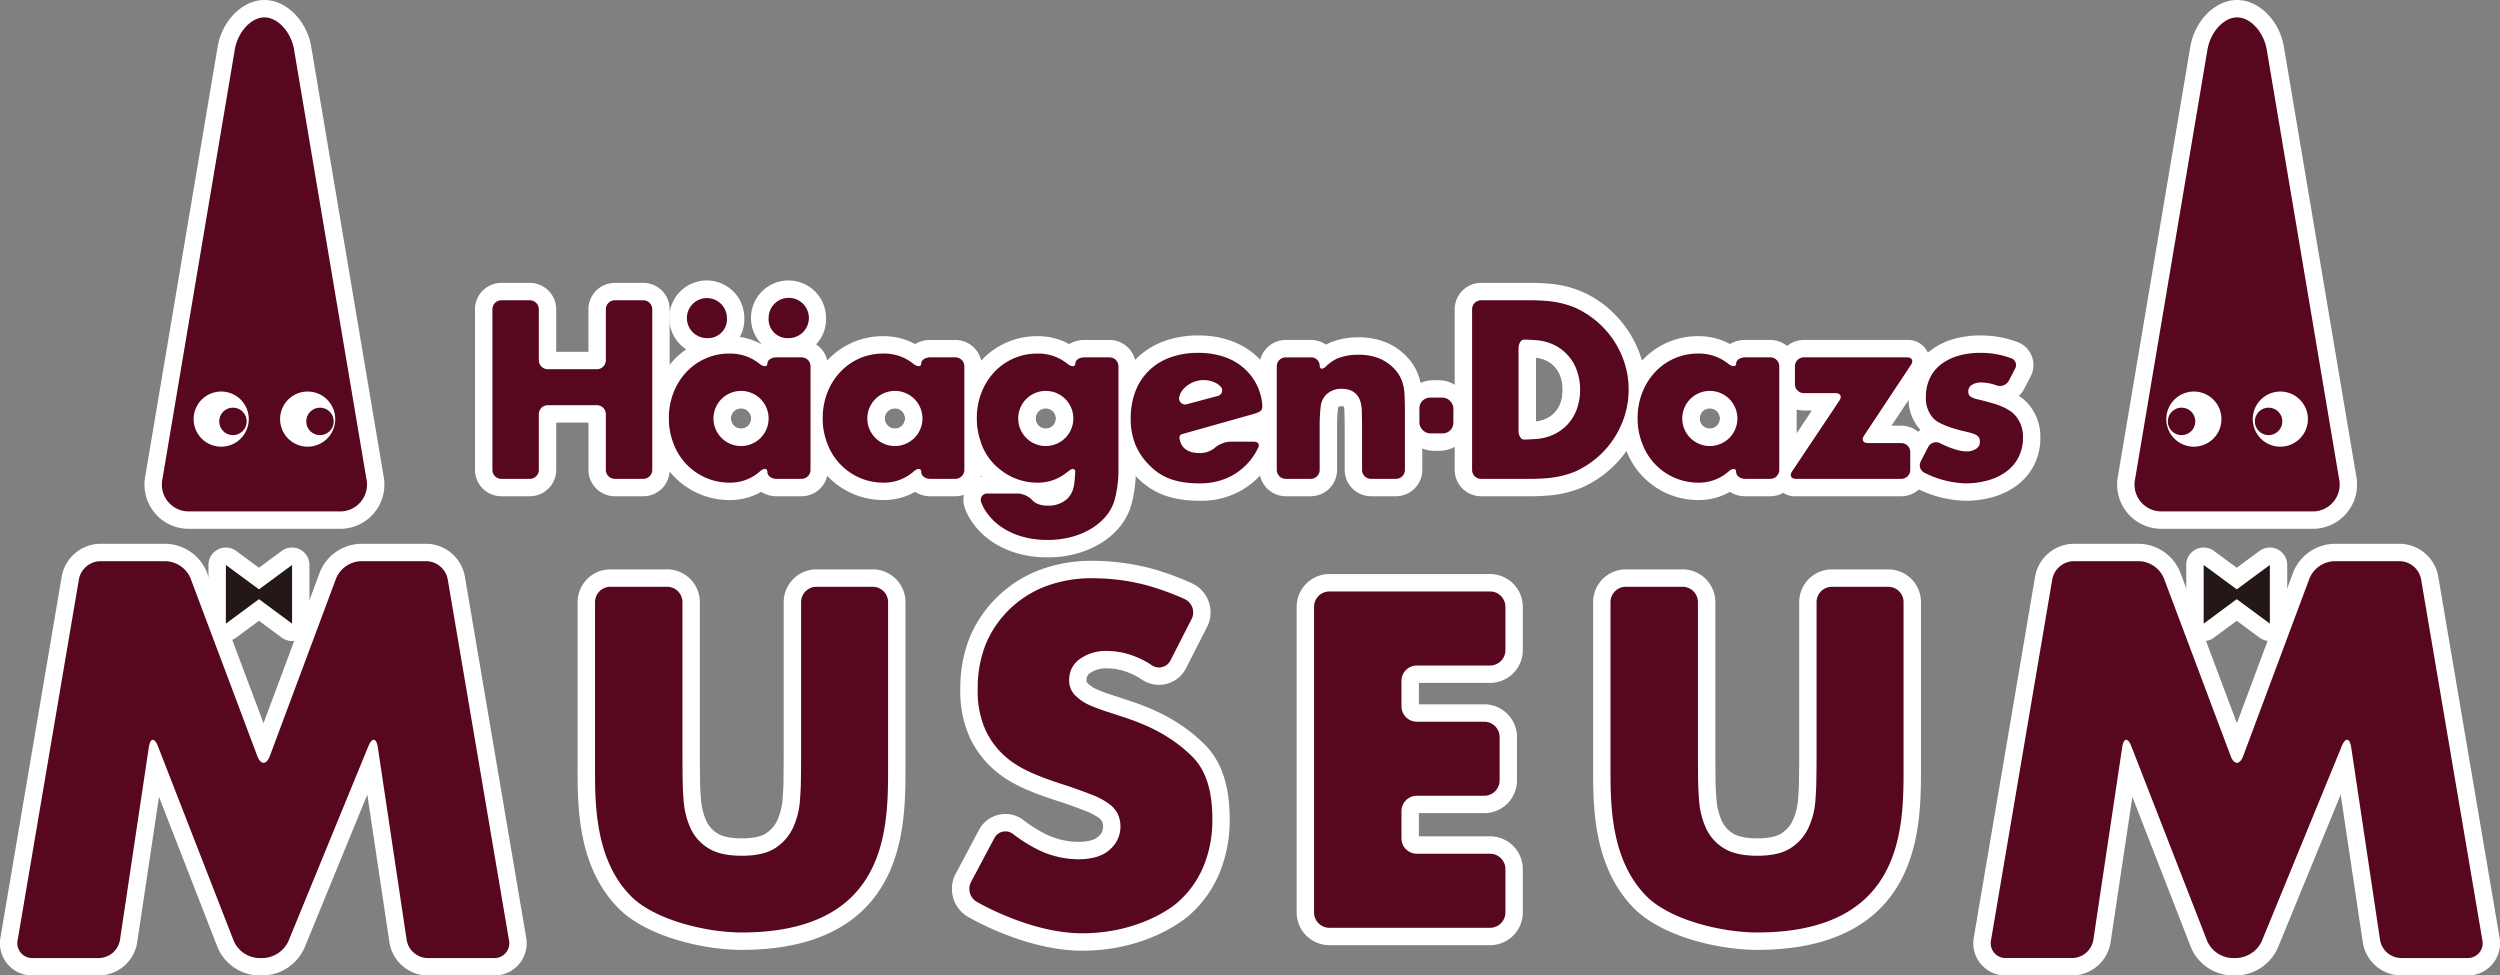 <svg xmlns="http://www.w3.org/2000/svg" width="729.404" height="284.6" viewBox="0 0 729.404 284.6">
  <rect x="0" y="0" width="729.404" height="284.6" fill="#808080" stroke="none"/>
  <g id="グループ_11597" data-name="グループ 11597" transform="translate(0 0)">
    <path id="パス_563" data-name="パス 563" d="M568.1,1775.871c-3.718,0-6.629-3.376-6.629-7.686v-23.938c0-4.31,2.911-7.687,6.629-7.687,1.144,0,3.215.123,4.583.239a18.93,18.93,0,0,1,5.074,1.23,18.537,18.537,0,0,1,6.4,4.194l0,0a18.5,18.5,0,0,1,4.051,6.362,21.179,21.179,0,0,1,1.375,7.628,21.589,21.589,0,0,1-1.326,7.625,18.143,18.143,0,0,1-4.034,6.366,18.519,18.519,0,0,1-6.4,4.2,19.141,19.141,0,0,1-5.152,1.235C571.3,1775.753,569.21,1775.871,568.1,1775.871Zm3.52-28.977v18.646l.217-.018a9.358,9.358,0,0,0,2.219-.543,8.344,8.344,0,0,0,2.928-1.885,7.925,7.925,0,0,0,1.776-2.83,11.5,11.5,0,0,0,.676-4.048,10.932,10.932,0,0,0-.7-3.985,8.28,8.28,0,0,0-1.819-2.892,8.364,8.364,0,0,0-2.931-1.888,9.239,9.239,0,0,0-2.192-.544Z" transform="translate(-123.502 -1642.555)" fill="#fff"/>
    <path id="パス_564" data-name="パス 564" d="M296.891,1780.5a13.117,13.117,0,1,1,13.117-13.118A13.133,13.133,0,0,1,296.891,1780.5Zm0-16.086a2.968,2.968,0,1,0,2.968,2.968A2.973,2.973,0,0,0,296.891,1764.411Z" transform="translate(-80.68 -1645.285)" fill="#fff"/>
    <path id="パス_565" data-name="パス 565" d="M451.214,1767.768a6.769,6.769,0,0,1-4.312-1.521,6.931,6.931,0,0,1-2.484-5.881,9.373,9.373,0,0,1,1.892-4.754,12.116,12.116,0,0,1,7.007-4.664,12.3,12.3,0,0,1,8.36.6h0a9.986,9.986,0,0,1,3.953,2.9,6.7,6.7,0,0,1-3.7,10.712l-8.77,2.351A7.544,7.544,0,0,1,451.214,1767.768Z" transform="translate(-105.45 -1644.703)" fill="#fff"/>
    <path id="パス_566" data-name="パス 566" d="M402,1780.5a13.117,13.117,0,1,1,13.117-13.118A13.132,13.132,0,0,1,402,1780.5Zm0-16.086a2.968,2.968,0,1,0,2.968,2.968A2.972,2.972,0,0,0,402,1764.411Z" transform="translate(-96.889 -1645.285)" fill="#fff"/>
    <path id="パス_567" data-name="パス 567" d="M349.961,1780.5a13.117,13.117,0,1,1,13.117-13.118A13.133,13.133,0,0,1,349.961,1780.5Zm0-16.086a2.968,2.968,0,1,0,2.967,2.968A2.972,2.972,0,0,0,349.961,1764.411Z" transform="translate(-88.863 -1645.285)" fill="#fff"/>
    <path id="パス_568" data-name="パス 568" d="M631.068,1780.5a13.117,13.117,0,1,1,13.117-13.118A13.132,13.132,0,0,1,631.068,1780.5Zm0-16.086a2.968,2.968,0,1,0,2.968,2.968A2.972,2.972,0,0,0,631.068,1764.411Z" transform="translate(-132.212 -1645.285)" fill="#fff"/>
    <path id="パス_569" data-name="パス 569" d="M187.762,1938.943H168.369a11.414,11.414,0,0,1-11.077-9.542l-6.473-43.221-18.346,44.731a13.6,13.6,0,0,1-11.974,8.032h-1.426a13.405,13.405,0,0,1-11.92-8.15l-17.116-43.955L83.661,1929.4a11.412,11.412,0,0,1-11.077,9.541H53.192a9.387,9.387,0,0,1-9.4-11.127l17.89-105.387A11.582,11.582,0,0,1,72.848,1813h19.24a13.271,13.271,0,0,1,11.883,8.229l16.567,44.107,16.452-44.092A13.249,13.249,0,0,1,148.865,1813H168.1a11.582,11.582,0,0,1,11.164,9.427l17.89,105.388a9.386,9.386,0,0,1-9.4,11.126Zm-35.072-73.835a5.661,5.661,0,0,1,.67.04c1.4.169,4.742,1.145,5.55,6.537l8.419,56.212a1.331,1.331,0,0,0,1.039.9h18.66l-17.767-104.665h0a1.493,1.493,0,0,0-1.157-.976H148.865a3.252,3.252,0,0,0-2.367,1.643l-19.346,51.848c-1.8,4.816-5.213,5.339-6.6,5.34h-.006c-1.388,0-4.8-.521-6.6-5.327L94.47,1824.8a3.278,3.278,0,0,0-2.382-1.649H72.848a1.493,1.493,0,0,0-1.156.976L53.924,1928.792H72.585a1.329,1.329,0,0,0,1.039-.9l8.419-56.212c.813-5.425,4.166-6.375,5.57-6.532s4.884.029,6.875,5.141l22.123,56.815a3.415,3.415,0,0,0,2.462,1.683H120.5a3.62,3.62,0,0,0,2.583-1.734l23.331-56.884C148.2,1865.809,151.049,1865.108,152.69,1865.108Zm3.25,8.623Zm-71.049-.069h0Zm38.63-.408Z" transform="translate(-43.652 -1654.343)" fill="#fff"/>
    <path id="パス_570" data-name="パス 570" d="M410,1932.626c-15.665,0-31.218-8.7-32.926-9.679a9.431,9.431,0,0,1-3.943-12.788l6.733-12.664a8.711,8.711,0,0,1,13.225-2.829,39.4,39.4,0,0,0,6.728,4.169,22.313,22.313,0,0,0,9.012,2.04c2.775,0,4.793-.516,5.837-1.494a3.65,3.65,0,0,0,1.452-2.8,3.951,3.951,0,0,0-.283-1.646,3.382,3.382,0,0,0-1.07-1.126,16.122,16.122,0,0,0-3.593-1.888c-1.836-.735-4.124-1.574-6.8-2.494-3.773-1.192-6.935-2.263-10.084-3.6-5.635-2.386-12.665-6.289-17.038-15.351a32.8,32.8,0,0,1-2.781-14.244,39.965,39.965,0,0,1,2.781-15.121,35.943,35.943,0,0,1,20.266-19.527,42.76,42.76,0,0,1,15.995-2.7,67.146,67.146,0,0,1,16.477,2.175,81.617,81.617,0,0,1,12.037,4.359,9.349,9.349,0,0,1,4.429,12.769l-6.089,11.944a8.841,8.841,0,0,1-13.134,3.242h0a19.618,19.618,0,0,0-3.6-1.848,17.219,17.219,0,0,0-6.222-1.277,8.28,8.28,0,0,0-5.023,1.327,2.257,2.257,0,0,0-1.094,2.058c0,.619.144.774.213.849a8.642,8.642,0,0,0,2.592,1.809,36.672,36.672,0,0,0,4.167,1.576l.979.332c.683.233,1.423.472,2.21.726,6.332,2.044,15.9,5.134,24.336,13.568,4.9,4.9,7.278,12.011,7.278,21.744a40.53,40.53,0,0,1-2.926,15.609,33.651,33.651,0,0,1-8.725,12.317C440.231,1923.233,429.166,1932.626,410,1932.626Zm-27.581-18.318c2.255,1.25,15.286,8.168,27.581,8.168,15.662,0,24.3-7.561,24.664-7.883a23.289,23.289,0,0,0,6.112-8.637,30.48,30.48,0,0,0,2.151-11.721c0-6.9-1.408-11.67-4.305-14.567-6.7-6.7-14.549-9.237-20.278-11.086-.844-.273-1.637-.53-2.368-.779h0l-.944-.32a44.5,44.5,0,0,1-5.367-2.069,18.68,18.68,0,0,1-5.6-4.048,11.169,11.169,0,0,1-2.907-7.736,12.326,12.326,0,0,1,5.153-10.178,18.072,18.072,0,0,1,11.113-3.357,27.293,27.293,0,0,1,9.914,1.973,30.781,30.781,0,0,1,4.6,2.263l5.112-10.026a69.188,69.188,0,0,0-9.552-3.414,57.04,57.04,0,0,0-13.976-1.861,32.958,32.958,0,0,0-12.245,1.983,25.727,25.727,0,0,0-14.614,13.919,29.908,29.908,0,0,0-2.033,11.3,22.968,22.968,0,0,0,1.774,9.835c2.323,4.815,5.757,7.833,11.854,10.414,2.8,1.186,5.72,2.17,9.245,3.283l.124.041c2.855.983,5.319,1.887,7.325,2.689a25.686,25.686,0,0,1,5.909,3.19,13.345,13.345,0,0,1,4.135,4.857,13.938,13.938,0,0,1-3.385,16.249c-3,2.808-7.3,4.233-12.772,4.233a32.35,32.35,0,0,1-13.114-2.907,46.269,46.269,0,0,1-7.6-4.512Z" transform="translate(-94.288 -1655.25)" fill="#fff"/>
    <path id="パス_571" data-name="パス 571" d="M547.375,1931.721H500.487a9.558,9.558,0,0,1-9.547-9.547v-89.185a9.558,9.558,0,0,1,9.547-9.547h46.887a9.557,9.557,0,0,1,9.546,9.547v12.661a9.557,9.557,0,0,1-9.546,9.546H526.6v6.249h19.085a9.556,9.556,0,0,1,9.546,9.546v12.661a9.557,9.557,0,0,1-9.546,9.546H526.6v6.769h20.777a9.557,9.557,0,0,1,9.546,9.547v12.66A9.557,9.557,0,0,1,547.375,1931.721Zm-46.285-10.149h45.682v-11.454H525.995a9.557,9.557,0,0,1-9.547-9.546V1892.6a9.556,9.556,0,0,1,9.547-9.546h19.084V1871.6H525.995a9.558,9.558,0,0,1-9.547-9.547v-7.455a9.557,9.557,0,0,1,9.547-9.546h20.777v-11.455H501.09Z" transform="translate(-112.626 -1655.953)" fill="#fff"/>
    <path id="パス_572" data-name="パス 572" d="M290.8,1932.839c-11.844,0-27.967-4.132-35.864-12.027-12.051-12.052-12.036-30-12.028-40.727v-48.711a9.557,9.557,0,0,1,9.546-9.546h16.565a9.556,9.556,0,0,1,9.547,9.546v44.416c0,2.437.037,6.407.082,8.848,0,.007.029,1.271.23,4.04a19.072,19.072,0,0,0,1.523,6.43,8.47,8.47,0,0,0,3.265,3.733c1.033.67,3.1,1.464,7.134,1.464,4.011,0,6.035-.781,7.027-1.437a9.05,9.05,0,0,0,3.338-3.826,18.216,18.216,0,0,0,1.558-6.364c.2-2.771.228-4.037.228-4.049.047-2.439.084-6.408.084-8.84v-44.416a9.556,9.556,0,0,1,9.546-9.546h16.435a9.556,9.556,0,0,1,9.546,9.546v48.078c0,11.707,0,29.4-11.963,41.359C318.621,1928.792,306.577,1932.839,290.8,1932.839ZM253.06,1831.978v48.115c-.008,9.151-.02,24.466,9.056,33.543,5.592,5.592,19.245,9.054,28.687,9.054,12.985,0,22.614-3.047,28.623-9.054,8.99-8.991,8.99-23.552,8.99-34.184v-47.474H313.187v43.812c0,2.486-.038,6.541-.085,9.039,0,.149-.035,1.543-.253,4.582a28.309,28.309,0,0,1-2.476,9.907,19.157,19.157,0,0,1-6.95,8.02c-3.172,2.1-7.3,3.118-12.619,3.118-5.3,0-9.442-1.012-12.653-3.1a18.558,18.558,0,0,1-7.013-8.11,29.125,29.125,0,0,1-2.378-9.837c-.222-3.039-.252-4.436-.255-4.585-.046-2.492-.084-6.546-.084-9.036v-43.812Z" transform="translate(-74.378 -1655.704)" fill="#fff"/>
    <path id="パス_573" data-name="パス 573" d="M641.1,1932.839c-11.845,0-27.968-4.132-35.863-12.028-12.052-12.051-12.038-30-12.029-40.725v-48.712a9.557,9.557,0,0,1,9.547-9.546h16.564a9.556,9.556,0,0,1,9.546,9.546v44.416c0,2.415.037,6.384.083,8.849,0,0,.028,1.268.23,4.039a19.067,19.067,0,0,0,1.523,6.43,8.467,8.467,0,0,0,3.266,3.733c1.032.67,3.1,1.464,7.133,1.464,4.01,0,6.035-.781,7.026-1.437a9.027,9.027,0,0,0,3.337-3.825,18.212,18.212,0,0,0,1.559-6.364c.2-2.771.228-4.035.228-4.047.047-2.42.085-6.388.085-8.842v-44.416a9.556,9.556,0,0,1,9.546-9.546h16.435a9.557,9.557,0,0,1,9.547,9.546v48.075c0,11.707,0,29.4-11.963,41.362C668.914,1928.792,656.87,1932.839,641.1,1932.839Zm-37.743-100.861v48.116c-.008,9.15-.019,24.464,9.055,33.541,5.593,5.592,19.246,9.054,28.688,9.054,12.985,0,22.613-3.047,28.623-9.054,8.991-8.992,8.99-23.554,8.99-34.187v-47.471H663.48v43.812c0,2.507-.039,6.563-.086,9.04,0,.147-.034,1.542-.253,4.583a28.3,28.3,0,0,1-2.476,9.9,19.149,19.149,0,0,1-6.951,8.021c-3.17,2.1-7.3,3.118-12.618,3.118s-9.443-1.012-12.654-3.1a18.561,18.561,0,0,1-7.013-8.111,29.111,29.111,0,0,1-2.378-9.838c-.222-3.037-.253-4.433-.256-4.583-.046-2.516-.084-6.57-.084-9.037v-43.812Z" transform="translate(-128.395 -1655.704)" fill="#fff"/>
    <path id="パス_574" data-name="パス 574" d="M868.488,1938.943H849.094a11.414,11.414,0,0,1-11.077-9.542l-6.474-43.22-18.346,44.73a13.6,13.6,0,0,1-11.974,8.032H799.8a13.406,13.406,0,0,1-11.92-8.15l-17.116-43.956-6.375,42.565a11.414,11.414,0,0,1-11.076,9.541H733.917a9.386,9.386,0,0,1-9.4-11.126l17.89-105.388A11.581,11.581,0,0,1,753.573,1813h19.241a13.272,13.272,0,0,1,11.882,8.229l16.568,44.107,16.452-44.092A13.249,13.249,0,0,1,829.591,1813h19.239a11.582,11.582,0,0,1,11.163,9.427l17.89,105.388h0a9.386,9.386,0,0,1-9.4,11.126Zm-.609-9.427v.014l5-.864Zm-34.463-64.407a5.685,5.685,0,0,1,.67.04c1.4.169,4.742,1.145,5.549,6.539l8.42,56.211a1.33,1.33,0,0,0,1.039.9h18.662l-17.768-104.665a1.5,1.5,0,0,0-1.157-.976H829.591a3.248,3.248,0,0,0-2.366,1.642l-19.347,51.849c-1.8,4.816-5.214,5.339-6.6,5.34h-.006c-1.388,0-4.8-.521-6.6-5.327L775.195,1824.8a3.276,3.276,0,0,0-2.381-1.649H753.573a1.5,1.5,0,0,0-1.156.976l-17.768,104.664h18.662a1.33,1.33,0,0,0,1.039-.9l8.419-56.212c.813-5.426,4.165-6.375,5.57-6.532s4.882.028,6.873,5.141l22.124,56.815a3.414,3.414,0,0,0,2.462,1.683h1.425a3.621,3.621,0,0,0,2.583-1.733l23.332-56.885C828.928,1865.809,831.774,1865.108,833.416,1865.108ZM798.3,1873.26Zm5.947-.006Z" transform="translate(-148.623 -1654.343)" fill="#fff"/>
    <path id="パス_575" data-name="パス 575" d="M256.614,1785.25h-8.32a7.7,7.7,0,0,1-7.687-7.687v-13.8H231.2v13.8a7.7,7.7,0,0,1-7.687,7.687h-8.321a7.7,7.7,0,0,1-7.687-7.687v-46.878a7.7,7.7,0,0,1,7.687-7.687h8.321a7.7,7.7,0,0,1,7.687,7.688v12.421h9.406v-12.421a7.7,7.7,0,0,1,7.687-7.687h8.32a7.7,7.7,0,0,1,7.687,7.688v46.878A7.7,7.7,0,0,1,256.614,1785.25Zm-5.857-10.15h3.394v-41.953h-3.394v12.422a7.7,7.7,0,0,1-7.687,7.687H228.738a7.7,7.7,0,0,1-7.687-7.687v-12.422h-3.4V1775.1h3.4v-13.8a7.7,7.7,0,0,1,7.687-7.687H243.07a7.7,7.7,0,0,1,7.687,7.687Z" transform="translate(-68.919 -1640.464)" fill="#fff"/>
    <path id="パス_576" data-name="パス 576" d="M452.941,1789.36c-7.977,0-13.591-2.057-18.2-6.67a23.407,23.407,0,0,1-5.2-7.567,24.916,24.916,0,0,1-1.847-9.7,27.044,27.044,0,0,1,1.726-9.819,21.888,21.888,0,0,1,5.131-7.845,22.527,22.527,0,0,1,7.956-4.955,28.539,28.539,0,0,1,9.955-1.666,28.035,28.035,0,0,1,9.867,1.671,21.473,21.473,0,0,1,7.934,5.115l0,0a20.776,20.776,0,0,1,5,8.261c.842,2.663,1.559,6.374.2,8.942a6.718,6.718,0,0,1-3.13,2.915,6.032,6.032,0,0,1,2.217,2.372,6.37,6.37,0,0,1-.349,6.314A23.146,23.146,0,0,1,452.941,1789.36Zm-8.07-36.558a11.821,11.821,0,0,0-3.247,2.226,11.668,11.668,0,0,0-2.749,4.248,16.971,16.971,0,0,0-1.038,6.144,14.871,14.871,0,0,0,1.056,5.774,13.328,13.328,0,0,0,3.021,4.32,11.359,11.359,0,0,0,3.056,2.243,9.532,9.532,0,0,1-2.526-3.949c-1.44-3.92.28-7.079,2.822-8.359a6.72,6.72,0,0,1-.941-.645,6.931,6.931,0,0,1-2.484-5.881,9.373,9.373,0,0,1,1.892-4.754A11.221,11.221,0,0,1,444.871,1752.8Zm21.207,8.878Zm-1.565-4.752a6.555,6.555,0,0,1-.354,2.45,6.7,6.7,0,0,1-.3.726l1.83-.515c-.032-.111-.067-.226-.1-.343A10.083,10.083,0,0,0,464.514,1756.929Z" transform="translate(-102.872 -1643.261)" fill="#fff"/>
    <path id="パス_577" data-name="パス 577" d="M517.944,1788.148h-7.283a7.7,7.7,0,0,1-7.687-7.687v-12.673c0-1.331-.044-3.549-.1-4.915-.012-.091-.049-.358-.151-.793-.014-.061-.028-.111-.041-.151a2.247,2.247,0,0,0-.442-.041,1.945,1.945,0,0,0-1.083.2,1.027,1.027,0,0,0-.118.271,42.449,42.449,0,0,0-.288,4.39v13.71a7.7,7.7,0,0,1-7.687,7.687h-7.284a7.7,7.7,0,0,1-7.687-7.687v-30.225a7.7,7.7,0,0,1,7.687-7.687h7.284a7.9,7.9,0,0,1,4.473,1.371,12.164,12.164,0,0,1,1.4-.683,21.3,21.3,0,0,1,8.068-1.447,20.423,20.423,0,0,1,8.492,1.665,17.844,17.844,0,0,1,6.3,4.766,14.93,14.93,0,0,1,3.118,6.048,18.973,18.973,0,0,1,.563,3.409c.079,1.511.142,3.97.142,5.48v17.3A7.7,7.7,0,0,1,517.944,1788.148ZM513.123,1778h2.359v-14.841c0-1.342-.058-3.609-.128-4.955h0a10.756,10.756,0,0,0-.274-1.472,4.8,4.8,0,0,0-1.026-1.963,7.671,7.671,0,0,0-2.75-2.075,10.488,10.488,0,0,0-4.291-.754,14.991,14.991,0,0,0-1.961.121c.34.079.676.174,1,.284a9.806,9.806,0,0,1,3.853,2.4,10.285,10.285,0,0,1,2.7,5.022,14.437,14.437,0,0,1,.405,2.595c.06,1.49.109,3.924.109,5.424Zm-24.876,0H490.6v-11.247a51.984,51.984,0,0,1,.4-5.883,11.056,11.056,0,0,1,2.582-5.531l.035-.038a5.657,5.657,0,0,1-2.408-2.6h-2.964Zm12.813-15.766c-.005.032-.009.064-.014.1C501.057,1762.268,501.059,1762.233,501.059,1762.233Z" transform="translate(-110.645 -1643.362)" fill="#fff"/>
    <rect id="長方形_7662" data-name="長方形 7662" width="20.065" height="20.584" rx="9.088" transform="translate(409.051 110.935)" fill="#fff"/>
    <path id="パス_578" data-name="パス 578" d="M567.96,1785.25H553.145a7.7,7.7,0,0,1-7.687-7.687v-46.878a7.7,7.7,0,0,1,7.687-7.687H567.96c1.6,0,4.122.13,5.732.3a29.5,29.5,0,0,1,18.642,9.068,31.631,31.631,0,0,1,6.543,9.866,30.643,30.643,0,0,1,.047,23.693,31.556,31.556,0,0,1-6.5,9.911,32.057,32.057,0,0,1-9.679,6.813,32.739,32.739,0,0,1-9.054,2.312C572.09,1785.122,569.574,1785.25,567.96,1785.25Zm-12.353-10.15H567.96c1.256,0,3.447-.112,4.69-.24a22.708,22.708,0,0,0,5.857-1.438,21.971,21.971,0,0,0,6.633-4.66,21.46,21.46,0,0,0,4.415-6.741,20.5,20.5,0,0,0-.024-15.837,21.533,21.533,0,0,0-4.445-6.717,19.319,19.319,0,0,0-12.449-6.079c-1.242-.128-3.432-.242-4.677-.242H555.608Zm10.024-1.321c-3.718,0-6.629-3.376-6.629-7.687v-23.938c0-4.31,2.911-7.686,6.629-7.686,1.144,0,3.215.123,4.583.238a18.937,18.937,0,0,1,5.074,1.231,18.081,18.081,0,0,1,10.454,10.559,21.18,21.18,0,0,1,1.375,7.628,21.59,21.59,0,0,1-1.326,7.625l0,0a18.135,18.135,0,0,1-4.033,6.362,18.51,18.51,0,0,1-6.4,4.195,19.127,19.127,0,0,1-5.152,1.235C568.831,1773.661,566.741,1773.779,565.632,1773.779Zm3.52-28.977v18.646l.217-.018a9.372,9.372,0,0,0,2.219-.543,8.345,8.345,0,0,0,2.928-1.885,7.929,7.929,0,0,0,1.774-2.826h0a11.508,11.508,0,0,0,.677-4.052,10.932,10.932,0,0,0-.7-3.984,7.96,7.96,0,0,0-4.751-4.779,9.22,9.22,0,0,0-2.192-.544Z" transform="translate(-121.033 -1640.464)" fill="#fff"/>
    <path id="パス_579" data-name="パス 579" d="M692.712,1788.286H662a6.3,6.3,0,0,1-5.38-10.065l9.994-14.949h-2.334a7.7,7.7,0,0,1-7.687-7.687v-5.211a7.7,7.7,0,0,1,7.687-7.687H694.37a6.305,6.305,0,0,1,5.4,10.057l-9.916,14.958h2.861a7.7,7.7,0,0,1,7.687,7.687v5.211A7.7,7.7,0,0,1,692.712,1788.286Zm-23.825-10.149h21.362v-.285h-7.24a6.3,6.3,0,0,1-5.4-10.056l9.917-14.959H666.745v.285H673.5a6.3,6.3,0,0,1,5.378,10.067Z" transform="translate(-137.985 -1643.5)" fill="#fff"/>
    <path id="パス_580" data-name="パス 580" d="M718.218,1789.36a32.956,32.956,0,0,1-14.012-3.555,7.492,7.492,0,0,1-3.468-10.243l2.166-4.2a7.638,7.638,0,0,1,2.247-2.649,13.646,13.646,0,0,1-3.48-9.647,17.692,17.692,0,0,1,1.575-7.49,16.187,16.187,0,0,1,4.614-5.872,20,20,0,0,1,6.694-3.445,27.437,27.437,0,0,1,8.016-1.122,30.153,30.153,0,0,1,10.654,1.829,7.169,7.169,0,0,1,4.059,10.177l-1.819,3.515a7.783,7.783,0,0,1-1.6,2.11,12.908,12.908,0,0,1,2.312,1.858,14.572,14.572,0,0,1,3.974,10.325,17.426,17.426,0,0,1-1.78,7.868,16.984,16.984,0,0,1-4.909,5.94,21.583,21.583,0,0,1-6.946,3.458A28.947,28.947,0,0,1,718.218,1789.36Zm4.688-24.1a8.975,8.975,0,0,1,1.557.84,6.848,6.848,0,0,1,2.6,3.2,8.25,8.25,0,0,1,.513,2.966,7.339,7.339,0,0,1-3.013,5.906,10.645,10.645,0,0,0,2.731-1.472,6.824,6.824,0,0,0,2-2.42,7.282,7.282,0,0,0,.708-3.328,4.31,4.31,0,0,0-1.142-3.292,10.587,10.587,0,0,0-3.147-1.588C724.942,1765.823,723.868,1765.516,722.906,1765.261Zm-3.963,9.344Zm-3.065-22.011a8.65,8.65,0,0,0-1.678,1.034,6.024,6.024,0,0,0-1.745,2.213,7.526,7.526,0,0,0-.634,3.222c0,1.976.623,2.6.827,2.8a15.431,15.431,0,0,0,3.476,1.475c.632.188,1.437.409,2.211.609a8.708,8.708,0,0,1-.872-.449,6.664,6.664,0,0,1-2.806-3.018,7.384,7.384,0,0,1-.617-3.077A7.114,7.114,0,0,1,715.878,1752.594Zm6.76,7.354Zm-.179-5.275Z" transform="translate(-144.848 -1643.261)" fill="#fff"/>
    <path id="パス_581" data-name="パス 581" d="M285.479,1744.057a10.948,10.948,0,1,1,10.949-10.949A10.556,10.556,0,0,1,285.479,1744.057Zm0-11.747a1.236,1.236,0,0,0-.632.121,1.763,1.763,0,0,0-.1.677,1.544,1.544,0,0,0,.111.693,1.408,1.408,0,0,0,.618.107,1.389,1.389,0,0,0,.707-.135,1.763,1.763,0,0,0,.092-.664,1.44,1.44,0,0,0-.107-.681A1.574,1.574,0,0,0,285.479,1732.309Z" transform="translate(-79.265 -1640.335)" fill="#fff"/>
    <path id="パス_582" data-name="パス 582" d="M313.665,1744.057a10.948,10.948,0,1,1,10.949-10.949A10.556,10.556,0,0,1,313.665,1744.057Zm0-11.747a1.233,1.233,0,0,0-.632.121,1.764,1.764,0,0,0-.1.677,1.544,1.544,0,0,0,.111.693,1.4,1.4,0,0,0,.618.107,1.389,1.389,0,0,0,.707-.135,1.758,1.758,0,0,0,.092-.664,1.438,1.438,0,0,0-.107-.681A1.573,1.573,0,0,0,313.665,1732.309Z" transform="translate(-83.612 -1640.335)" fill="#fff"/>
    <path id="パス_583" data-name="パス 583" d="M291.361,1789.191a22.425,22.425,0,0,1-21.246-14.553,24.857,24.857,0,0,1-1.725-9.456,25.126,25.126,0,0,1,1.649-9.039,23.7,23.7,0,0,1,4.664-7.593,22.089,22.089,0,0,1,16.521-7.169,19.172,19.172,0,0,1,9.19,2.308,8.42,8.42,0,0,1,4.409-1.2h7.353a7.7,7.7,0,0,1,7.687,7.687V1780.4a7.7,7.7,0,0,1-7.687,7.687h-7.353a8.131,8.131,0,0,1-4.43-1.291A18.166,18.166,0,0,1,291.361,1789.191Zm-.138-37.661a11.956,11.956,0,0,0-5.076,1.025,12.147,12.147,0,0,0-3.972,2.861,13.427,13.427,0,0,0-2.661,4.362h0a14.818,14.818,0,0,0-.975,5.4,14.617,14.617,0,0,0,.968,5.609,12.4,12.4,0,0,0,6.8,7.275,12.184,12.184,0,0,0,5.049.976,8.088,8.088,0,0,0,2.886-.534,13.118,13.118,0,0,1,.272-26.232c.13,0,.261,0,.39.006A9.215,9.215,0,0,0,291.223,1751.53Zm15.256,26.405h3.233v-25.3h-3.406a5.669,5.669,0,0,1-2.125,1.918,5.889,5.889,0,0,1-1.542.544,13.1,13.1,0,0,1,.49,20.183,5.69,5.69,0,0,1,3.35,2.654Zm-11.96-15.51a2.968,2.968,0,1,0,2.968,2.968A2.972,2.972,0,0,0,294.519,1762.425Z" transform="translate(-78.307 -1643.299)" fill="#fff"/>
    <path id="パス_584" data-name="パス 584" d="M344.431,1789.191a22.425,22.425,0,0,1-21.246-14.553,26.183,26.183,0,0,1-.076-18.494,23.689,23.689,0,0,1,4.664-7.593,22.085,22.085,0,0,1,16.521-7.169,19.172,19.172,0,0,1,9.19,2.308,8.421,8.421,0,0,1,4.41-1.2h7.353a7.7,7.7,0,0,1,7.687,7.687V1780.4a7.7,7.7,0,0,1-7.687,7.687h-7.353a8.132,8.132,0,0,1-4.431-1.291A18.166,18.166,0,0,1,344.431,1789.191Zm-.138-37.661a11.957,11.957,0,0,0-5.076,1.025,12.157,12.157,0,0,0-3.972,2.861,13.419,13.419,0,0,0-2.661,4.362,14.806,14.806,0,0,0-.976,5.4,14.628,14.628,0,0,0,.968,5.61,12.405,12.405,0,0,0,6.8,7.274,12.184,12.184,0,0,0,5.049.976,8.084,8.084,0,0,0,2.886-.534,13.118,13.118,0,0,1,.272-26.232c.13,0,.26,0,.39.006A9.216,9.216,0,0,0,344.293,1751.53Zm15.257,26.405h3.232v-25.3h-3.406a5.662,5.662,0,0,1-2.125,1.918,5.891,5.891,0,0,1-1.542.544,13.1,13.1,0,0,1,.49,20.183,5.69,5.69,0,0,1,3.35,2.654Zm-11.961-15.51a2.968,2.968,0,1,0,2.967,2.968A2.972,2.972,0,0,0,347.589,1762.425Z" transform="translate(-86.491 -1643.299)" fill="#fff"/>
    <path id="パス_585" data-name="パス 585" d="M400.325,1805.913a31.566,31.566,0,0,1-9.06-1.25,25.868,25.868,0,0,1-7.515-3.583,21.84,21.84,0,0,1-5.526-5.587,16.5,16.5,0,0,1-2.128-4.248,7,7,0,0,1,1.038-6.249,6.874,6.874,0,0,1,4.094-2.608l-.1-.1a21.466,21.466,0,0,1-4.708-7.353c-.175-.45-.334-.912-.481-1.38a25.5,25.5,0,0,1-1.32-8.374,25.108,25.108,0,0,1,1.65-9.039,23.7,23.7,0,0,1,4.664-7.594,22.09,22.09,0,0,1,16.52-7.168,19.177,19.177,0,0,1,9.2,2.312,7.956,7.956,0,0,1,1.324-.648c.1-.038.229-.083.362-.127l.1-.032.154-.049h0l.012,0,.029-.008a8.573,8.573,0,0,1,2.39-.338h7.384a7.7,7.7,0,0,1,7.687,7.687V1780.4a35.678,35.678,0,0,1-.461,5.993l-.038.259a28.245,28.245,0,0,1-1.193,5.07,18.219,18.219,0,0,1-3.6,5.973,22.567,22.567,0,0,1-5.475,4.42,27.688,27.688,0,0,1-6.895,2.8A31.838,31.838,0,0,1,400.325,1805.913Zm-11.284-13.544q.273.214.565.42a15.763,15.763,0,0,0,4.574,2.152,19.224,19.224,0,0,0,3.32.667,9.789,9.789,0,0,1-5.406-2.995,1.9,1.9,0,0,0-.511-.244Zm19.557-17.253a5.727,5.727,0,0,1,2.037.726,5.846,5.846,0,0,1,2.768,4.027,5.045,5.045,0,0,1,.081.909,41.288,41.288,0,0,1-.445,5.015,12.4,12.4,0,0,1-3.063,6.314l0,0a12.035,12.035,0,0,1-6.18,3.408,19.08,19.08,0,0,0,2.045-.416,17.59,17.59,0,0,0,4.368-1.757,12.458,12.458,0,0,0,3.024-2.421,7.948,7.948,0,0,0,1.6-2.6,18.178,18.178,0,0,0,.717-3.155l.039-.263a25.767,25.767,0,0,0,.352-4.51v-27.762h-3.407a5.679,5.679,0,0,1-3.058,2.3,5.958,5.958,0,0,1-1.431.264,13.1,13.1,0,0,1,.552,19.921Zm-16.584,17.4h0Zm5.438-40.989a11.956,11.956,0,0,0-5.075,1.025,12.134,12.134,0,0,0-3.971,2.86,13.412,13.412,0,0,0-2.663,4.362,14.825,14.825,0,0,0-.976,5.4,15.373,15.373,0,0,0,.775,5.091c.02.057.04.114.058.173.085.272.173.543.276.806a11.232,11.232,0,0,0,2.478,3.91c.242.246.5.486.779.716l.118.1a12.565,12.565,0,0,0,3.289,2.085,12.181,12.181,0,0,0,5.049.976,8.023,8.023,0,0,0,2.915-.55c-.233.012-.467.019-.7.019a13.117,13.117,0,1,1,1.517-26.147A9.184,9.184,0,0,0,397.453,1751.53Zm2.351,10.895a2.968,2.968,0,1,0,2.968,2.968A2.972,2.972,0,0,0,399.8,1762.425Zm3.531-13v0Z" transform="translate(-94.688 -1643.299)" fill="#fff"/>
    <path id="パス_586" data-name="パス 586" d="M625.539,1789.191a22.43,22.43,0,0,1-21.247-14.553,26.177,26.177,0,0,1-.075-18.5,23.7,23.7,0,0,1,4.664-7.594,22.425,22.425,0,0,1,7.221-5.223,22.2,22.2,0,0,1,9.3-1.945,19.179,19.179,0,0,1,9.191,2.308,8.415,8.415,0,0,1,4.409-1.2h7.353a7.7,7.7,0,0,1,7.686,7.687V1780.4a7.7,7.7,0,0,1-7.686,7.687H639a8.132,8.132,0,0,1-4.431-1.291A18.166,18.166,0,0,1,625.539,1789.191Zm-.139-37.661a11.962,11.962,0,0,0-5.076,1.025,12.159,12.159,0,0,0-3.97,2.86,13.4,13.4,0,0,0-2.662,4.362,14.785,14.785,0,0,0-.977,5.4,14.627,14.627,0,0,0,.969,5.61,12.405,12.405,0,0,0,6.8,7.274,12.166,12.166,0,0,0,5.049.976,8.088,8.088,0,0,0,2.886-.534,13.118,13.118,0,0,1,.271-26.232c.13,0,.261,0,.391.006A9.217,9.217,0,0,0,625.4,1751.53Zm15.258,26.405h3.232v-25.3h-3.406a5.675,5.675,0,0,1-2.125,1.918,5.875,5.875,0,0,1-1.542.544,13.1,13.1,0,0,1,.49,20.182,5.7,5.7,0,0,1,3.351,2.655Zm-11.962-15.51a2.968,2.968,0,1,0,2.968,2.968A2.972,2.972,0,0,0,628.7,1762.425Z" transform="translate(-129.839 -1643.299)" fill="#fff"/>
    <path id="パス_587" data-name="パス 587" d="M150.29,1779.7H106.7a12.9,12.9,0,0,1-12.973-15.343l21.115-125.284c1.29-7.657,7.287-13.655,13.654-13.655s12.364,6,13.654,13.655l21.114,125.284A12.9,12.9,0,0,1,150.29,1779.7Zm-44.809-24.018-1.747,10.362a2.78,2.78,0,0,0,2.964,3.507H150.29a2.781,2.781,0,0,0,2.965-3.507h0l-1.746-10.362a13.113,13.113,0,0,1-23.014-4.378,13.113,13.113,0,0,1-23.014,4.378Zm35.627-10.952a2.968,2.968,0,1,0,2.968,2.968A2.972,2.972,0,0,0,141.108,1744.728Zm-25.227,0a2.968,2.968,0,1,0,2.967,2.968A2.971,2.971,0,0,0,115.881,1744.728Zm0-10.15a13.142,13.142,0,0,1,12.613,9.511,13.111,13.111,0,0,1,19.822-7.347l-16.176-95.984c-.545-3.231-2.8-5.192-3.646-5.192s-3.1,1.961-3.645,5.192l-16.177,95.984A13.041,13.041,0,0,1,115.881,1734.578Z" transform="translate(-51.343 -1625.416)" fill="#fff"/>
    <path id="パス_588" data-name="パス 588" d="M152.371,1778.209a9.087,9.087,0,1,1,9.086-9.086A9.1,9.1,0,0,1,152.371,1778.209Zm0-10.15a1.063,1.063,0,1,0,1.062,1.063A1.064,1.064,0,0,0,152.371,1768.059Z" transform="translate(-59.015 -1646.175)" fill="#fff"/>
    <path id="パス_589" data-name="パス 589" d="M122.349,1778.209a9.087,9.087,0,1,1,9.087-9.086A9.1,9.1,0,0,1,122.349,1778.209Zm0-10.15a1.063,1.063,0,1,0,1.062,1.063A1.064,1.064,0,0,0,122.349,1768.059Z" transform="translate(-54.386 -1646.175)" fill="#fff"/>
    <path id="パス_590" data-name="パス 590" d="M830.773,1779.7H787.182a12.9,12.9,0,0,1-12.974-15.343l21.114-125.284c1.291-7.657,7.289-13.655,13.655-13.655s12.364,6,13.654,13.655l21.115,125.284a12.9,12.9,0,0,1-12.974,15.343Zm-44.809-24.017-1.747,10.361a2.78,2.78,0,0,0,2.965,3.507h43.591a2.78,2.78,0,0,0,2.964-3.507h0l-1.747-10.361a13.113,13.113,0,0,1-23.013-4.378,13.113,13.113,0,0,1-23.013,4.378Zm35.627-10.953a2.968,2.968,0,1,0,2.968,2.968A2.971,2.971,0,0,0,821.591,1744.728Zm-25.227,0a2.968,2.968,0,1,0,2.969,2.968A2.971,2.971,0,0,0,796.364,1744.728Zm0-10.15a13.143,13.143,0,0,1,12.614,9.51,13.113,13.113,0,0,1,19.822-7.348l-16.178-95.983c-.544-3.231-2.8-5.192-3.645-5.192s-3.1,1.961-3.647,5.193l-16.175,95.982A13.047,13.047,0,0,1,796.364,1734.578Z" transform="translate(-156.277 -1625.416)" fill="#fff"/>
    <path id="パス_591" data-name="パス 591" d="M794.537,1778.209a9.087,9.087,0,1,1,9.087-9.086A9.1,9.1,0,0,1,794.537,1778.209Zm0-10.15a1.063,1.063,0,1,0,1.063,1.063A1.064,1.064,0,0,0,794.537,1768.059Z" transform="translate(-158.041 -1646.175)" fill="#fff"/>
    <path id="パス_592" data-name="パス 592" d="M824.56,1778.209a9.087,9.087,0,1,1,9.086-9.086A9.1,9.1,0,0,1,824.56,1778.209Zm0-10.15a1.063,1.063,0,1,0,1.062,1.063A1.064,1.064,0,0,0,824.56,1768.059Z" transform="translate(-162.671 -1646.175)" fill="#fff"/>
    <path id="パス_593" data-name="パス 593" d="M139.954,1841.571a5.076,5.076,0,0,1-3.021-1l-6.634-4.913-6.634,4.913a5.075,5.075,0,0,1-8.1-4.078v-17.125a5.075,5.075,0,0,1,8.087-4.085l6.642,4.9,6.642-4.9a5.075,5.075,0,0,1,8.087,4.085V1836.5a5.075,5.075,0,0,1-5.074,5.075Z" transform="translate(-54.742 -1654.542)" fill="#fff"/>
    <path id="パス_594" data-name="パス 594" d="M822.2,1841.571a5.075,5.075,0,0,1-3.021-1l-6.634-4.913-6.633,4.913a5.075,5.075,0,0,1-8.1-4.078v-17.125a5.075,5.075,0,0,1,8.088-4.085l6.642,4.9,6.642-4.9a5.074,5.074,0,0,1,8.087,4.085V1836.5a5.075,5.075,0,0,1-5.074,5.075Z" transform="translate(-159.948 -1654.542)" fill="#fff"/>
    <path id="パス_595" data-name="パス 595" d="M175.189,1824.2a6.488,6.488,0,0,0-6.16-5.2H149.791a8.19,8.19,0,0,0-7.122,4.944l-19.346,51.848c-1.015,2.718-2.679,2.721-3.7,0l-19.478-51.856A8.212,8.212,0,0,0,93.013,1819H73.773a6.488,6.488,0,0,0-6.159,5.2L49.723,1929.59a4.317,4.317,0,0,0,4.394,5.2H73.51a6.338,6.338,0,0,0,6.058-5.219l8.418-56.211c.43-2.87,1.643-3.006,2.7-.3l22.123,56.815a8.336,8.336,0,0,0,7.191,4.917h1.426a8.526,8.526,0,0,0,7.279-4.882l23.33-56.885c1.1-2.685,2.354-2.534,2.784.337l8.418,56.211a6.336,6.336,0,0,0,6.058,5.219h19.393a4.317,4.317,0,0,0,4.394-5.2Z" transform="translate(-44.576 -1655.268)" fill="#57071e"/>
    <path id="パス_596" data-name="パス 596" d="M418.542,1863.926a50.646,50.646,0,0,1-5.727-2.147,13.58,13.58,0,0,1-4.1-2.927,6.078,6.078,0,0,1-1.561-4.294,7.3,7.3,0,0,1,3.124-6.117,13.082,13.082,0,0,1,8.068-2.342,22.153,22.153,0,0,1,8.07,1.626,24.179,24.179,0,0,1,4.677,2.429,3.768,3.768,0,0,0,5.682-1.4l6.09-11.944a4.274,4.274,0,0,0-2.031-5.854,77,77,0,0,0-11.165-4.05,61.8,61.8,0,0,0-15.227-2.018,38.118,38.118,0,0,0-14.121,2.343,30.76,30.76,0,0,0-17.439,16.723,34.77,34.77,0,0,0-2.407,13.21,27.723,27.723,0,0,0,2.278,12.039c3.239,6.714,8.134,10.211,14.445,12.884,3.138,1.328,6.4,2.407,9.7,3.449q4.163,1.432,7.093,2.6a20.883,20.883,0,0,1,4.75,2.538,8.312,8.312,0,0,1,2.6,2.993,8.865,8.865,0,0,1-2.278,10.346q-3.059,2.865-9.3,2.864A27.191,27.191,0,0,1,398.7,1904.4a44.87,44.87,0,0,1-7.792-4.8,3.641,3.641,0,0,0-5.63,1.2l-6.733,12.666a4.355,4.355,0,0,0,1.9,5.951s15.432,9.059,30.489,9.059c14.844,0,24.793-6.267,28.047-9.175a28.513,28.513,0,0,0,7.418-10.476,35.367,35.367,0,0,0,2.537-13.666c0-7.462-1.522-13.886-5.791-18.155C434.542,1868.409,424.461,1865.945,418.542,1863.926Z" transform="translate(-95.214 -1656.175)" fill="#57071e"/>
    <path id="パス_597" data-name="パス 597" d="M548.3,1829.443H501.412a4.485,4.485,0,0,0-4.472,4.472V1923.1a4.485,4.485,0,0,0,4.472,4.472H548.3a4.485,4.485,0,0,0,4.472-4.472v-12.66a4.485,4.485,0,0,0-4.472-4.472H526.92a4.485,4.485,0,0,1-4.472-4.472v-7.976a4.485,4.485,0,0,1,4.472-4.472h19.688a4.485,4.485,0,0,0,4.472-4.471v-12.661a4.485,4.485,0,0,0-4.472-4.472H526.92a4.485,4.485,0,0,1-4.472-4.472v-7.455a4.485,4.485,0,0,1,4.472-4.472H548.3a4.485,4.485,0,0,0,4.472-4.472v-12.661A4.485,4.485,0,0,0,548.3,1829.443Z" transform="translate(-113.551 -1656.878)" fill="#57071e"/>
    <path id="パス_598" data-name="パス 598" d="M329.944,1827.827H313.509a4.485,4.485,0,0,0-4.472,4.472v44.416c0,2.459-.038,6.484-.085,8.943,0,0-.025,1.321-.241,4.314a23.148,23.148,0,0,1-2.017,8.133,14.088,14.088,0,0,1-5.141,5.921q-3.448,2.28-9.826,2.279t-9.891-2.279a13.5,13.5,0,0,1-5.141-5.921,23.977,23.977,0,0,1-1.952-8.133c-.218-2.994-.243-4.314-.243-4.314-.046-2.459-.083-6.483-.083-8.943V1832.3a4.485,4.485,0,0,0-4.472-4.472H253.383a4.485,4.485,0,0,0-4.472,4.472v47.93c0,9.883-.3,27.074,10.542,37.919,6.86,6.86,21.822,10.541,32.276,10.541,11.448,0,23.913-2.243,32.211-10.541,10.521-10.522,10.476-26.463,10.476-37.919V1832.3A4.485,4.485,0,0,0,329.944,1827.827Z" transform="translate(-75.304 -1656.629)" fill="#57071e"/>
    <path id="パス_599" data-name="パス 599" d="M680.237,1827.827H663.8a4.485,4.485,0,0,0-4.472,4.472v44.416c0,2.459-.038,6.484-.086,8.943,0,0-.024,1.321-.24,4.314a23.145,23.145,0,0,1-2.017,8.133,14.1,14.1,0,0,1-5.141,5.921q-3.45,2.28-9.826,2.279t-9.892-2.279a13.514,13.514,0,0,1-5.141-5.921,23.973,23.973,0,0,1-1.951-8.133c-.218-2.994-.243-4.314-.243-4.314-.046-2.459-.083-6.483-.083-8.943V1832.3a4.486,4.486,0,0,0-4.472-4.472H603.676a4.485,4.485,0,0,0-4.472,4.472v47.93c0,9.883-.3,27.074,10.542,37.919,6.86,6.86,21.822,10.541,32.276,10.541,11.448,0,23.913-2.243,32.21-10.541,10.522-10.522,10.477-26.463,10.477-37.919V1832.3A4.485,4.485,0,0,0,680.237,1827.827Z" transform="translate(-129.321 -1656.629)" fill="#57071e"/>
    <path id="パス_600" data-name="パス 600" d="M873.806,1929.59,855.915,1824.2a6.489,6.489,0,0,0-6.16-5.2H830.516a8.191,8.191,0,0,0-7.122,4.944l-19.346,51.848c-1.014,2.718-2.68,2.721-3.7,0l-19.479-51.856a8.211,8.211,0,0,0-7.132-4.939H754.5a6.488,6.488,0,0,0-6.16,5.2l-17.89,105.387a4.317,4.317,0,0,0,4.393,5.2h19.394a6.336,6.336,0,0,0,6.058-5.219l8.419-56.211c.43-2.87,1.643-3.006,2.7-.3l22.124,56.815a8.335,8.335,0,0,0,7.191,4.917h1.425a8.526,8.526,0,0,0,7.279-4.882l23.331-56.885c1.1-2.685,2.354-2.534,2.784.337l8.419,56.211a6.336,6.336,0,0,0,6.058,5.219h19.394A4.317,4.317,0,0,0,873.806,1929.59Z" transform="translate(-149.548 -1655.268)" fill="#57071e"/>
    <path id="パス_601" data-name="パス 601" d="M246.607,1762.222v16.268a2.62,2.62,0,0,0,2.612,2.612h8.32a2.619,2.619,0,0,0,2.612-2.612v-46.88a2.62,2.62,0,0,0-2.612-2.612h-8.32a2.62,2.62,0,0,0-2.612,2.612v14.885a2.619,2.619,0,0,1-2.612,2.612H229.663a2.619,2.619,0,0,1-2.612-2.612V1731.61A2.62,2.62,0,0,0,224.44,1729h-8.321a2.62,2.62,0,0,0-2.612,2.612v46.88a2.62,2.62,0,0,0,2.612,2.612h8.321a2.62,2.62,0,0,0,2.612-2.612v-16.268a2.619,2.619,0,0,1,2.612-2.612H244A2.619,2.619,0,0,1,246.607,1762.222Z" transform="translate(-69.844 -1641.389)" fill="#57071e"/>
    <path id="パス_602" data-name="パス 602" d="M467.549,1752.388a16.371,16.371,0,0,0-6.081-3.9,22.9,22.9,0,0,0-8.085-1.347,23.389,23.389,0,0,0-8.188,1.347,17.434,17.434,0,0,0-6.185,3.836,16.789,16.789,0,0,0-3.939,6.046,21.894,21.894,0,0,0-1.382,7.982,19.8,19.8,0,0,0,1.451,7.739,18.493,18.493,0,0,0,4.111,5.943c3.209,3.209,7.2,5.183,14.615,5.183,12.6,0,16.811-10.025,16.811-10.025.826-1.175.326-2.137-1.11-2.137H462.7a7.462,7.462,0,0,0-4.489,1.814,6.653,6.653,0,0,1-4.272,1.5c-4.874.059-5.592-2.811-5.8-3.385-.3-.817-.39-1.786.408-2.1l21.057-5.931c1-.35,1.961-.618,2.306-1.269s.191-2.682-.553-5.036A15.689,15.689,0,0,0,467.549,1752.388Zm-8.582,7.351-8.771,2.351a1.769,1.769,0,0,1-2.364-1.931,4.684,4.684,0,0,1,.968-2.131,7.928,7.928,0,0,1,9.129-2.374,5.367,5.367,0,0,1,1.993,1.32A1.644,1.644,0,0,1,458.966,1759.738Z" transform="translate(-103.797 -1644.186)" fill="#57071e"/>
    <path id="パス_603" data-name="パス 603" d="M496.6,1781.388v-13.711a46.869,46.869,0,0,1,.351-5.2,5.935,5.935,0,0,1,1.342-2.837,6.184,6.184,0,0,1,4.872-1.9,6.953,6.953,0,0,1,2.211.346,4.74,4.74,0,0,1,1.866,1.175,5.275,5.275,0,0,1,1.347,2.591,9.844,9.844,0,0,1,.275,1.641c.057,1.435.1,3.785.1,5.221v12.674a2.62,2.62,0,0,0,2.612,2.612h7.284a2.619,2.619,0,0,0,2.612-2.612v-17.3c0-1.437-.061-3.786-.135-5.22a14.21,14.21,0,0,0-.418-2.436,9.862,9.862,0,0,0-2.073-4.007,12.766,12.766,0,0,0-4.527-3.421,15.381,15.381,0,0,0-6.392-1.209,16.235,16.235,0,0,0-6.15,1.071,11.968,11.968,0,0,0-3.345,2.325c-1.011,1.021-1.838.845-1.838-.39a2.457,2.457,0,0,0-2.612-2.246h-7.284a2.62,2.62,0,0,0-2.612,2.612v30.226a2.62,2.62,0,0,0,2.612,2.612h7.284A2.62,2.62,0,0,0,496.6,1781.388Z" transform="translate(-111.571 -1644.287)" fill="#57071e"/>
    <rect id="長方形_7663" data-name="長方形 7663" width="9.916" height="10.435" rx="3.088" transform="translate(414.125 116.01)" fill="#57071e"/>
    <path id="パス_604" data-name="パス 604" d="M597.134,1755.049a25.189,25.189,0,0,0-2-9.916,26.5,26.5,0,0,0-5.494-8.292,27.224,27.224,0,0,0-8.154-5.7,27.957,27.957,0,0,0-7.388-1.873c-1.429-.148-3.773-.27-5.209-.27H554.07a2.619,2.619,0,0,0-2.612,2.612v46.88a2.619,2.619,0,0,0,2.612,2.612h14.816c1.436,0,3.781-.12,5.21-.267a28.2,28.2,0,0,0,7.457-1.875,26.9,26.9,0,0,0,8.153-5.735,26.39,26.39,0,0,0,5.46-8.327A25.39,25.39,0,0,0,597.134,1755.049Zm-15.168,5.839a13.011,13.011,0,0,1-2.9,4.6,13.421,13.421,0,0,1-4.665,3.041,14.371,14.371,0,0,1-3.685.89c-1.431.118-3.3.216-4.157.216s-1.555-1.175-1.555-2.612V1743.08c0-1.436.7-2.611,1.555-2.611s2.725.1,4.157.22a14.151,14.151,0,0,1,3.617.886,13.007,13.007,0,0,1,7.6,7.67,16.033,16.033,0,0,1,1.037,5.8A16.453,16.453,0,0,1,581.967,1760.889Z" transform="translate(-121.958 -1641.389)" fill="#57071e"/>
    <path id="パス_605" data-name="パス 605" d="M695.295,1748.688H665.207a2.62,2.62,0,0,0-2.612,2.612v5.211a2.62,2.62,0,0,0,2.612,2.612h9.218c1.437,0,1.959.977,1.16,2.171l-13.819,20.672c-.8,1.194-.277,2.172,1.16,2.172h30.709a2.619,2.619,0,0,0,2.612-2.612v-5.212a2.618,2.618,0,0,0-2.612-2.611h-9.7c-1.437,0-1.962-.98-1.169-2.177l13.7-20.661C697.257,1749.667,696.731,1748.688,695.295,1748.688Z" transform="translate(-138.911 -1644.425)" fill="#57071e"/>
    <path id="パス_606" data-name="パス 606" d="M734.758,1777.471a12.331,12.331,0,0,0,1.244-5.6,9.422,9.422,0,0,0-2.557-6.807c-1.705-1.773-5.251-2.9-5.251-2.9-1.368-.436-3.5-1.021-4.734-1.3l-.76-.184a6.536,6.536,0,0,1-1.728-.622,1.772,1.772,0,0,1-.76-.725,2.431,2.431,0,0,1-.172-1,2.125,2.125,0,0,1,1.07-1.866,5.093,5.093,0,0,1,2.8-.691,13.524,13.524,0,0,1,4.342.84,2.963,2.963,0,0,0,3.629-1.363l1.817-3.513a2.1,2.1,0,0,0-1.3-3.081,24.65,24.65,0,0,0-8.9-1.519,22.3,22.3,0,0,0-6.531.9,14.908,14.908,0,0,0-5.01,2.557,11.086,11.086,0,0,0-3.179,4.042,12.578,12.578,0,0,0-1.105,5.356,8.63,8.63,0,0,0,2.315,6.392c1.543,1.545,5.615,2.749,5.615,2.749,1.377.408,3.441.943,4.589,1.191l.715.206a5.831,5.831,0,0,1,1.623.691,1.861,1.861,0,0,1,.726.83,3.218,3.218,0,0,1,.173,1.14,2.274,2.274,0,0,1-1.106,1.935,4.894,4.894,0,0,1-2.833.759c-3.134,0-7.641-2.375-7.641-2.375a2.592,2.592,0,0,0-3.508,1.1l-2.166,4.2a2.418,2.418,0,0,0,1.2,3.363,28.354,28.354,0,0,0,11.771,3.036,23.756,23.756,0,0,0,6.842-.933,16.421,16.421,0,0,0,5.32-2.626A11.888,11.888,0,0,0,734.758,1777.471Z" transform="translate(-145.773 -1644.186)" fill="#57071e"/>
    <path id="パス_607" data-name="パス 607" d="M292.278,1734.033a5.839,5.839,0,1,0-5.873,5.873A5.509,5.509,0,0,0,292.278,1734.033Z" transform="translate(-80.19 -1641.26)" fill="#57071e"/>
    <path id="パス_608" data-name="パス 608" d="M314.59,1739.906a5.874,5.874,0,1,0-5.8-5.873A5.509,5.509,0,0,0,314.59,1739.906Z" transform="translate(-84.537 -1641.26)" fill="#57071e"/>
    <path id="パス_609" data-name="パス 609" d="M275.7,1758.886a19.976,19.976,0,0,0-1.313,7.221,19.722,19.722,0,0,0,1.347,7.532,17.522,17.522,0,0,0,9.432,9.985,17.284,17.284,0,0,0,7.117,1.417,13,13,0,0,0,8.812-3.41c1.121-.9,2.038-.748,2.038.335s1.175,1.97,2.611,1.97H313.1a2.62,2.62,0,0,0,2.612-2.612V1751.1a2.62,2.62,0,0,0-2.612-2.612h-7.353c-1.436,0-2.611.793-2.611,1.762s-.961,1.085-2.135.257a13.476,13.476,0,0,0-8.853-3.124,17.087,17.087,0,0,0-7.187,1.485,17.271,17.271,0,0,0-5.6,4.043A18.55,18.55,0,0,0,275.7,1758.886Zm19.742-.611a8.043,8.043,0,1,1-8.043,8.043A8.042,8.042,0,0,1,295.443,1758.276Z" transform="translate(-79.233 -1644.224)" fill="#57071e"/>
    <path id="パス_610" data-name="パス 610" d="M366.17,1748.486h-7.353c-1.436,0-2.611.793-2.611,1.762s-.961,1.085-2.135.257a13.476,13.476,0,0,0-8.853-3.124,17.087,17.087,0,0,0-7.187,1.485,17.271,17.271,0,0,0-5.6,4.043,18.552,18.552,0,0,0-3.662,5.977,19.977,19.977,0,0,0-1.313,7.221,19.721,19.721,0,0,0,1.347,7.532,17.522,17.522,0,0,0,9.432,9.985,17.285,17.285,0,0,0,7.117,1.417,13,13,0,0,0,8.812-3.41c1.121-.9,2.038-.748,2.038.335s1.175,1.97,2.611,1.97h7.353a2.62,2.62,0,0,0,2.612-2.612V1751.1A2.62,2.62,0,0,0,366.17,1748.486Zm-17.657,25.875a8.043,8.043,0,1,1,8.043-8.042A8.043,8.043,0,0,1,348.513,1774.361Z" transform="translate(-87.416 -1644.224)" fill="#57071e"/>
    <path id="パス_611" data-name="パス 611" d="M407.228,1789.534a7.962,7.962,0,0,1-6.047,2.211c-3.086,0-4.3-1.5-4.3-1.5a6.227,6.227,0,0,0-4.256-2.029h-8.873a1.844,1.844,0,0,0-1.867,2.5,11.578,11.578,0,0,0,1.467,2.852,16.682,16.682,0,0,0,4.249,4.284,20.683,20.683,0,0,0,6.047,2.868,26.368,26.368,0,0,0,7.6,1.037,26.66,26.66,0,0,0,6.807-.83,22.5,22.5,0,0,0,5.631-2.28,17.441,17.441,0,0,0,4.25-3.42,13.04,13.04,0,0,0,2.591-4.25,22.937,22.937,0,0,0,.968-4.146,31.616,31.616,0,0,0,.446-5.514V1751.1a2.62,2.62,0,0,0-2.612-2.612h-7.384a3.484,3.484,0,0,0-.974.137l-.012,0-.123.04-.134.047h0a2.1,2.1,0,0,0-1.24,1.066,1.373,1.373,0,0,0-.128.574,1.249,1.249,0,0,1-.032.257c-.224.616-1.067.6-2.071-.1a13.477,13.477,0,0,0-8.854-3.124,17.083,17.083,0,0,0-7.186,1.485,17.271,17.271,0,0,0-5.6,4.043,18.555,18.555,0,0,0-3.663,5.977,19.978,19.978,0,0,0-1.313,7.221,20.3,20.3,0,0,0,1.063,6.776c.12.385.248.765.392,1.136a16.362,16.362,0,0,0,3.593,5.632c.363.369.743.716,1.138,1.046a17.647,17.647,0,0,0,4.594,2.927,17.285,17.285,0,0,0,7.117,1.417,13.17,13.17,0,0,0,8.367-3.009c.636-.43.644-.434.644-.434a3.227,3.227,0,0,1,.664-.466c.6-.207,1.04-.009,1.144.566a36.264,36.264,0,0,1-.388,4.267A7.394,7.394,0,0,1,407.228,1789.534Zm-6.5-15.173a8.043,8.043,0,1,1,8.043-8.042A8.042,8.042,0,0,1,400.729,1774.361Z" transform="translate(-95.614 -1644.224)" fill="#57071e"/>
    <path id="パス_612" data-name="パス 612" d="M639.925,1748.486c-1.436,0-2.612.793-2.612,1.762s-.96,1.085-2.134.257a13.476,13.476,0,0,0-8.853-3.124,17.084,17.084,0,0,0-7.187,1.485,17.271,17.271,0,0,0-5.6,4.043,18.553,18.553,0,0,0-3.662,5.977,19.959,19.959,0,0,0-1.313,7.221,19.722,19.722,0,0,0,1.348,7.532,17.52,17.52,0,0,0,9.432,9.985,17.285,17.285,0,0,0,7.117,1.417,13,13,0,0,0,8.812-3.41c1.12-.9,2.037-.748,2.037.335s1.176,1.97,2.612,1.97h7.353a2.62,2.62,0,0,0,2.612-2.612V1751.1a2.62,2.62,0,0,0-2.612-2.612Zm-10.3,25.875a8.043,8.043,0,1,1,8.043-8.042A8.042,8.042,0,0,1,629.621,1774.361Z" transform="translate(-130.764 -1644.224)" fill="#57071e"/>
    <path id="パス_613" data-name="パス 613" d="M159.184,1766.124,138.069,1640.84c-.874-5.183-4.766-9.424-8.65-9.424s-7.776,4.241-8.65,9.424L99.654,1766.124a7.83,7.83,0,0,0,7.969,9.425h43.591A7.83,7.83,0,0,0,159.184,1766.124Zm-42.379-9.46a8.043,8.043,0,1,1,8.043-8.042A8.043,8.043,0,0,1,116.805,1756.664Zm25.228,0a8.043,8.043,0,1,1,8.043-8.042A8.043,8.043,0,0,1,142.033,1756.664Z" transform="translate(-52.267 -1626.341)" fill="#57071e"/>
    <ellipse id="楕円形_17" data-name="楕円形 17" cx="4.012" cy="4.012" rx="4.012" ry="4.012" transform="translate(89.344 118.935)" fill="#57071e"/>
    <ellipse id="楕円形_18" data-name="楕円形 18" cx="4.012" cy="4.012" rx="4.012" ry="4.012" transform="translate(63.951 118.935)" fill="#57071e"/>
    <path id="パス_614" data-name="パス 614" d="M839.667,1766.124,818.552,1640.84c-.874-5.183-4.766-9.424-8.65-9.424s-7.776,4.241-8.65,9.424l-21.114,125.284a7.83,7.83,0,0,0,7.969,9.425H831.7A7.83,7.83,0,0,0,839.667,1766.124Zm-42.378-9.46a8.043,8.043,0,1,1,8.043-8.042A8.042,8.042,0,0,1,797.289,1756.664Zm25.227,0a8.043,8.043,0,1,1,8.043-8.042A8.042,8.042,0,0,1,822.516,1756.664Z" transform="translate(-157.202 -1626.341)" fill="#57071e"/>
    <ellipse id="楕円形_19" data-name="楕円形 19" cx="4.012" cy="4.012" rx="4.012" ry="4.012" transform="translate(632.485 118.935)" fill="#57071e"/>
    <ellipse id="楕円形_20" data-name="楕円形 20" cx="4.012" cy="4.012" rx="4.012" ry="4.012" transform="translate(657.877 118.935)" fill="#57071e"/>
    <path id="パス_615" data-name="パス 615" d="M140.879,1820.3l-9.654,7.122-9.654-7.122v17.126l9.654-7.151,9.654,7.151Z" transform="translate(-55.667 -1655.468)" fill="#231815"/>
    <path id="パス_616" data-name="パス 616" d="M823.127,1820.3l-9.654,7.122-9.654-7.122v17.126l9.654-7.151,9.654,7.151Z" transform="translate(-160.873 -1655.468)" fill="#231815"/>
  </g>
</svg>

